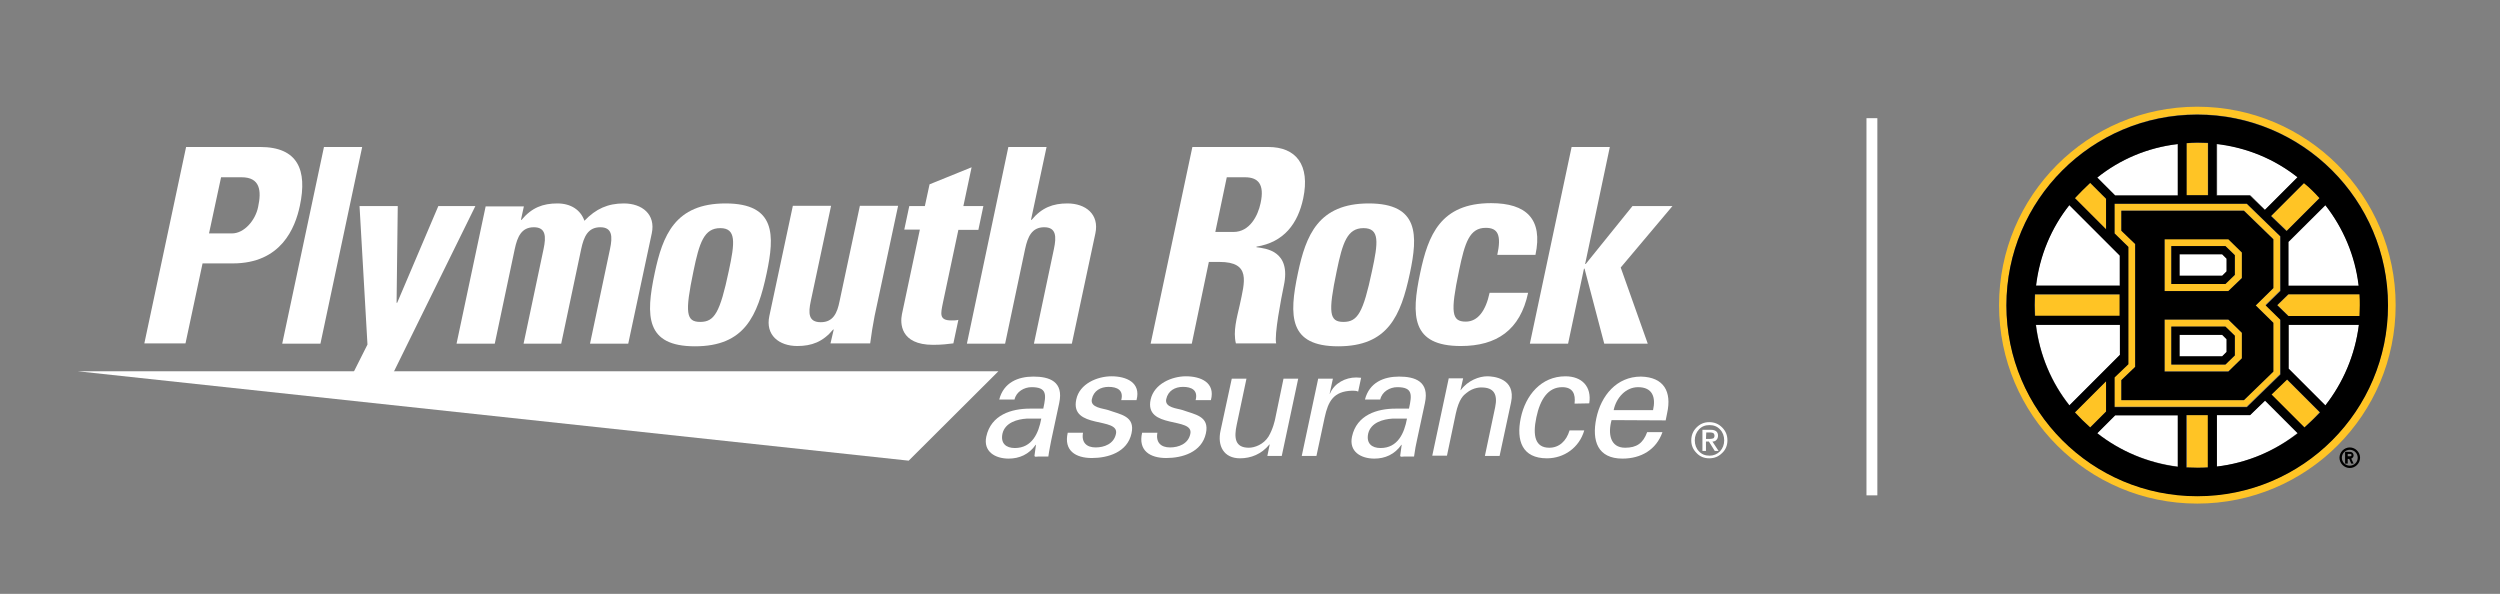 <svg xmlns="http://www.w3.org/2000/svg" xmlns:xlink="http://www.w3.org/1999/xlink" id="Layer_1" x="0px" y="0px" viewBox="0 0 850.4 202" style="enable-background:new 0 0 850.4 202;" xml:space="preserve"><rect x="0" y="0" width="850.4" height="202" fill="#808080" stroke="none"/><style type="text/css">	.st0{fill:#FFFFFF;}	.st1{fill:#FFC425;}</style><g>	<polygon class="st0" points="26.5,126.3 309.1,156.7 339.6,126.3  "></polygon>	<g>		<path class="st0" d="M71.1,79.4h7.8c4.2,0,8-4.5,8.9-9c1.2-5.5,0.7-10.1-5.6-10.1h-7L71.1,79.4z M63.3,50h25.2   c12.8,0,16.1,7.8,13.5,20c-1.6,7.6-6.4,19.6-22.8,19.6H68.9l-5.8,27.2h-14L63.3,50z"></path>	</g>	<polygon class="st0" points="123.2,50 109,116.9 96,116.9 110.2,50  "></polygon>	<polygon class="st0" points="125,117.2 122.3,70.1 135.3,70.1 134.9,103 135.1,103 149.1,70.1 161.7,70.1 130,134.5 116.3,134.5    "></polygon>	<g>		<path class="st0" d="M177.2,74.8h0.2c3.5-4.2,7.3-5.6,12.2-5.6c4.6,0,7.9,2.2,9.2,5.9c3.9-4.1,8-5.9,13.4-5.9   c6.2,0,10.9,3.7,9.5,10.2l-8,37.5h-13l6.8-32.2c0.9-4.2,0.8-7.4-3.3-7.4c-4.2,0-5.6,3.2-6.5,7.4l-6.8,32.2h-12.8l6.8-32.2   c0.9-4.2,0.8-7.4-3.3-7.4c-4.2,0-5.6,3.2-6.5,7.4l-6.8,32.2h-13l9.9-46.7h13L177.2,74.8z"></path>		<path class="st0" d="M247.9,92.2c2.1-9.7,2.6-14.6-2.9-14.6s-7.1,4.9-9.1,14.6c-3,14.3-2.5,17.3,2.3,17.3S244.9,106.4,247.9,92.2    M222.7,92.9c2.7-12.8,6.9-23.7,24.1-23.7s16.7,10.9,14,23.7c-3.1,14.6-7.5,24.9-24.4,24.9C219.6,117.8,219.6,107.5,222.7,92.9"></path>		<path class="st0" d="M283.6,112.1h-0.2c-3.5,4.2-7.3,5.6-12.2,5.6c-6.2,0-10.9-3.7-9.5-10.2l8-37.5h13l-6.9,32.4   c-0.9,4.2-0.8,7.2,3.4,7.2s5.6-3.1,6.4-7.2l6.9-32.4h13l-8,37.5c-0.6,3.1-1.1,6.2-1.5,9.3h-13.5L283.6,112.1z"></path>		<path class="st0" d="M309.3,70.1h5.3l1.6-7.4l14.3-5.8l-2.8,13.2h6.8l-1.7,8.1H326l-5.3,25c-0.7,3.5-1.3,5.8,2.9,5.8   c0.8,0,1.7,0,2.4-0.2l-1.7,8c-1.8,0.2-3.7,0.5-6.9,0.5c-11.3,0-11.2-7.5-10.6-10.4l6.1-28.8h-5.3L309.3,70.1z"></path>		<path class="st0" d="M351.7,116.9l6.8-32.2c0.9-4.2,0.8-7.4-3.3-7.4c-4.2,0-5.6,3.2-6.5,7.4l-6.8,32.2h-13L343,50h13l-5.3,24.8   h0.2c3.5-4.2,7.3-5.6,12.2-5.6c6.2,0,10.9,3.7,9.5,10.2l-8,37.5H351.7z"></path>		<path class="st0" d="M413.4,78.9h6.2c5.5,0,8.3-5.5,9.2-9.8c1.4-6.4-0.8-8.8-5.3-8.8h-6.2L413.4,78.9z M405.4,116.9h-14L405.6,50   h25.8c9.5,0,14.3,6.1,11.9,17.5c-1.8,8.5-6.5,14.9-15.9,16.4v0.2c3,0.4,11.9,1.1,9.3,13.1c-0.9,4.3-3.3,16.8-2.6,19.6h-13.7   c-1-4.1,0.3-8.6,1.3-13c1.7-8,3.9-14.7-6.9-14.7h-3.6L405.4,116.9z"></path>		<path class="st0" d="M466.7,92.2c2.1-9.7,2.7-14.6-2.9-14.6c-5.5,0-7.1,4.9-9.1,14.6c-3,14.3-2.5,17.3,2.3,17.3   S463.7,106.4,466.7,92.2 M441.5,92.9c2.7-12.8,6.9-23.7,24.1-23.7s16.7,10.9,14,23.7c-3.1,14.6-7.5,24.9-24.4,24.9   C438.4,117.8,438.4,107.5,441.5,92.9"></path>		<path class="st0" d="M509.3,86.8c1.5-6.9,0.2-9.3-3.9-9.3c-5.5,0-7.1,4.9-9.1,14.6c-3,14.3-2.5,17.3,2.3,17.3   c4.1,0,6.8-3.7,8.1-9.8h13.1c-2.7,12.7-10.7,18.1-22.9,18.1c-16.8,0-16.9-10.3-13.8-24.9c2.7-12.8,6.9-23.7,24.1-23.7   c12,0,17.7,5.4,15.1,17.6h-13V86.8z"></path>	</g>	<polygon class="st0" points="520.4,116.9 534.6,50 547.6,50 539.2,89.8 539.4,89.8 555.3,70.1 568.9,70.1 551.3,91 560.5,116.9   545.7,116.9 539,91.4 538.8,91.4 533.4,116.9  "></polygon>	<g>		<path class="st0" d="M349.2,142.4c-3.1,0.2-7.3,1.3-8.2,5.1c-0.7,3.3,1.2,4.9,4.2,4.9c5.9,0,8.1-5.1,9-10H349.2z M354.9,138.9   c1-4.6,1.3-7.2-4-7.2c-2.5,0-5.2,1.5-5.8,4.2h-5.2c1.5-5.8,6.4-7.8,11.6-7.8c5.4,0,10.4,1.6,8.8,9l-2.7,12.6   c-0.2,1.2-0.7,3.4-1,5.6h-3.4c-0.5,0-1.4,0.3-1.3-0.4c0.2-1.2,0.3-2.4,0.5-3.6h-0.1c-2.3,3.3-5.6,4.7-9.2,4.7   c-4.6,0-8.7-2.4-7.6-7.5c1.6-7.4,8.6-9.5,14.8-9.5h4.6V138.9z"></path>		<path class="st0" d="M378.1,128c5,0,10.1,2.1,8.5,8.1h-5.2c0.9-3.4-1.4-4.5-4.3-4.5c-2.7,0-5.1,1.3-5.7,4.2s3.8,3.1,5.6,3.7   c4.1,1.5,9.2,2,7.9,7.9c-1.4,6.5-8.1,8.4-13.5,8.4c-5.5,0-9.6-2.5-8.2-8.6h5.2c-0.6,3.3,1.2,5,4.3,5c2.9,0,6.2-1.2,6.9-4.6   c1.3-5.9-15.7-1.5-13.5-11.7C367.2,130.5,373.3,128,378.1,128"></path>		<path class="st0" d="M403.4,128c5,0,10.1,2.1,8.5,8.1h-5.2c0.9-3.4-1.4-4.5-4.3-4.5c-2.7,0-5.1,1.3-5.7,4.2s3.8,3.1,5.6,3.7   c4.1,1.5,9.2,2,7.9,7.9c-1.4,6.5-8.1,8.4-13.5,8.4c-5.5,0-9.6-2.5-8.2-8.6h5.2c-0.6,3.3,1.2,5,4.3,5c2.9,0,6.2-1.2,6.9-4.6   c1.3-5.9-15.7-1.5-13.5-11.7C392.6,130.5,398.7,128,403.4,128"></path>		<path class="st0" d="M436.6,128.8h5l-5.6,26.3h-4.9l0.8-3.9h-0.1c-2.7,3.3-6.3,4.7-10,4.7c-5.5,0-7.8-4.2-6.6-9.5l3.8-17.6h5   l-3.3,15.6c-1,4.6-0.6,7.9,4.1,7.9c2,0,5-1.1,6.7-3.8c1.5-2.5,2.2-5.6,2.3-6.2L436.6,128.8z"></path>		<path class="st0" d="M447.8,155.1h-5l5.6-26.3h5l-1.1,5.1h0.1c1.5-3.6,5.3-5.5,8.9-5.5c0.6,0,1.1,0.1,1.7,0.1l-1,4.7   c-0.6-0.3-1.4-0.3-2.1-0.3c-6.3,0.2-8.1,3.6-9.3,9.1L447.8,155.1z"></path>		<path class="st0" d="M473.6,142.4c-3.1,0.2-7.3,1.3-8.2,5.1c-0.7,3.3,1.2,4.9,4.2,4.9c5.9,0,8.1-5.1,9-10H473.6z M479.3,138.9   c1-4.6,1.3-7.2-4-7.2c-2.5,0-5.2,1.5-5.8,4.2h-5.2c1.5-5.8,6.4-7.8,11.6-7.8c5.4,0,10.4,1.6,8.8,9l-2.7,12.6   c-0.3,1.2-0.7,3.4-1,5.6h-3.4c-0.5,0-1.4,0.3-1.3-0.4c0.2-1.2,0.3-2.4,0.5-3.6h-0.1c-2.3,3.3-5.6,4.7-9.2,4.7   c-4.6,0-8.7-2.4-7.6-7.5c1.6-7.4,8.6-9.5,14.8-9.5h4.6V138.9z"></path>		<path class="st0" d="M496.8,132.7h0.1c2.4-3.3,6.3-4.7,9-4.7c1.8,0,9.9,0.5,8.1,8.9l-3.9,18.2h-5l3.5-16.6   c0.9-4.3-0.4-6.7-4.6-6.7c0,0-2.7-0.2-5.2,1.9c-0.9,0.7-2.5,1.9-3.6,7l-3,14.3h-5l5.6-26.3h4.9L496.8,132.7z"></path>		<path class="st0" d="M535.6,137.3c0.4-3.3-0.6-5.6-4.2-5.6c-4.8,0-7.5,4.1-8.8,10.3s-0.4,10.3,4.4,10.3c3.3,0,5.8-2.2,6.9-5.9h5   c-1.7,5.9-6.9,9.5-12.7,9.5c-8.4,0-10.5-6-8.9-13.7s6.9-14.2,15.2-14.2c5.6,0,9,3.5,8.1,9.2L535.6,137.3L535.6,137.3z"></path>		<path class="st0" d="M562.3,139.5c1-4.4-0.2-7.8-5.1-7.8c-4.1,0-7.4,3.5-8.3,7.8H562.3z M548.2,142.9c-1.3,4.6-0.5,9.4,4.6,9.4   c3.9,0,6.1-1.5,7.5-5.3h5.2c-2.1,6-7.3,9-13.6,9c-8.4,0-10.5-6-8.9-13.7s6.9-14.2,15.2-14.2c7.8,0.2,10.5,5.1,8.9,12.4l-0.5,2.5   L548.2,142.9L548.2,142.9z"></path>		<path class="st0" d="M580.3,149.3h1.4c0.5,0,0.8-0.1,1.1-0.2c0.3-0.2,0.4-0.5,0.4-0.9s-0.2-0.7-0.4-0.9c-0.3-0.1-0.7-0.2-1-0.2   h-1.4L580.3,149.3L580.3,149.3z M579.1,146.2h2.8c1.7,0,2.5,0.7,2.5,2c0,0.6-0.2,1.1-0.5,1.4c-0.3,0.4-0.8,0.6-1.4,0.6l2.1,3.2   h-1.3l-2-3.2h-1v3.2h-1.2L579.1,146.2L579.1,146.2z M577.9,153.5c0.9,1,2.1,1.5,3.6,1.5c1.4,0,2.6-0.5,3.6-1.5   c0.9-1,1.4-2.2,1.4-3.7s-0.5-2.8-1.4-3.7c-0.9-1-2.1-1.5-3.6-1.5s-2.7,0.5-3.6,1.5c-0.9,1-1.4,2.2-1.4,3.7S577,152.6,577.9,153.5    M577.1,145.4c1.2-1.2,2.6-1.8,4.3-1.8c1.8,0,3.2,0.6,4.4,1.8s1.8,2.6,1.8,4.4c0,1.7-0.6,3.2-1.8,4.3c-1.2,1.2-2.6,1.8-4.4,1.8   c-1.7,0-3.2-0.6-4.3-1.8c-1.2-1.2-1.8-2.6-1.8-4.3C575.3,148.1,575.9,146.6,577.1,145.4"></path>	</g></g><rect x="634.9" y="40.2" class="st0" width="3.7" height="128.3"></rect><g>	<g>		<path class="st0" d="M765.4,141.2h-11.3v17.5c10.3-1.2,19.7-5.3,27.4-11.4l-11.1-11.1L765.4,141.2z"></path>		<path class="st0" d="M740.8,66.5V49c-10.3,1.2-19.7,5.3-27.4,11.4l6.1,6.1H740.8z"></path>		<path class="st0" d="M721.1,110.5h-28.5c1.2,10.3,5.3,19.7,11.4,27.4l17.2-17.2v-10.2H721.1z"></path>		<path class="st0" d="M778.5,125.4l12.5,12.5c6.1-7.7,10.1-17.1,11.4-27.4h-23.9V125.4z"></path>		<path class="st0" d="M740.8,141.2h-21.3l-6.1,6.1c7.7,6.1,17.1,10.1,27.4,11.4L740.8,141.2L740.8,141.2z"></path>		<path class="st0" d="M770.5,71.4l11.1-11.1c-7.7-6.1-17.1-10.1-27.4-11.4v17.5h11.3L770.5,71.4z"></path>		<path class="st0" d="M721.1,86.9l-17.2-17.2c-6.1,7.7-10.1,17.1-11.4,27.4H721V86.9H721.1z"></path>		<path class="st0" d="M778.5,82.3v14.9h23.9c-1.2-10.3-5.3-19.7-11.4-27.4L778.5,82.3z"></path>		<polygon class="st0" points="757.4,92.3 757.4,88 755.9,86.5 741.4,86.5 741.4,93.8 755.9,93.8   "></polygon>		<polygon class="st0" points="757.4,119.7 757.4,115.4 755.9,113.9 741.4,113.9 741.4,121.2 755.9,121.2   "></polygon>	</g>	<g>		<path class="st1" d="M747.4,171.3c37.3,0,67.5-30.2,67.5-67.5s-30.2-67.5-67.5-67.5S680,66.6,680,103.8   C680,141.1,710.2,171.3,747.4,171.3z M747.4,38.9c35.9,0,64.9,29.1,64.9,64.9c0,35.9-29.1,64.9-64.9,64.9   c-35.9,0-64.9-29.1-64.9-64.9S711.6,38.9,747.4,38.9z"></path>		<path class="st1" d="M774.7,103.8l3.8,3.7h24.2c0.1-1.2,0.1-2.4,0.1-3.7c0-1.2-0.1-2.5-0.1-3.7h-24.2L774.7,103.8z"></path>		<path class="st1" d="M751.1,48.7c-1.2-0.1-2.4-0.1-3.7-0.1s-2.5,0.1-3.7,0.1v17.8h7.3V48.7H751.1z"></path>		<path class="st1" d="M743.8,159c1.2,0.1,2.4,0.1,3.7,0.1s2.5-0.1,3.7-0.1v-17.8h-7.3V159H743.8z"></path>		<path class="st1" d="M711,145.4l5.4-5.4v-10.4l-10.6,10.6C707.5,142.1,709.2,143.8,711,145.4z"></path>		<path class="st1" d="M772.6,134.2l11.2,11.2c1.8-1.6,3.6-3.3,5.2-5.2L777.8,129L772.6,134.2z"></path>		<path class="st1" d="M721.1,100.2h-28.8c-0.1,1.2-0.1,2.4-0.1,3.7c0,1.2,0.1,2.5,0.1,3.7h28.8V100.2z"></path>		<path class="st1" d="M716.4,67.6l-5.4-5.4c-1.8,1.6-3.6,3.3-5.2,5.2L716.4,78V67.6z"></path>		<path class="st1" d="M789,67.4c-1.6-1.8-3.3-3.6-5.2-5.2l-11.2,11.2l5.3,5.1L789,67.4z"></path>		<path class="st1" d="M762.6,94.5v-8.7l-4.6-4.5h-21.7V99H758L762.6,94.5z M738.6,96.6V83.7H757l3.2,3.1v6.7l-3.2,3.1   C757,96.6,738.6,96.6,738.6,96.6z"></path>		<path class="st1" d="M723.9,123.7l-4.7,4.5v10.1h45l11.4-11.1v-18.6l-5-4.9l5-4.9V80.4l-11.4-11.1h-45v10.1l4.7,4.5V123.7z    M721.6,78.4v-6.8h41.7l10,9.7V98l-6,5.9l6,5.9v16.6l-10,9.7h-41.7v-6.8l4.7-4.5V83L721.6,78.4z"></path>		<path class="st1" d="M762.6,121.9v-8.7l-4.6-4.5h-21.7v17.6H758L762.6,121.9z M738.6,124v-12.9H757l3.2,3.1v6.7L757,124H738.6z"></path>	</g>	<g>		<path d="M747.4,168.8c35.9,0,64.9-29.1,64.9-64.9c0-35.9-29.1-64.9-64.9-64.9c-35.9,0-64.9,29.1-64.9,64.9   S711.6,168.8,747.4,168.8z M705.8,140.3l10.6-10.6V140l-5.4,5.4C709.2,143.8,707.5,142.1,705.8,140.3z M719.3,79.4V69.3h45   l11.4,11.1V99l-5,4.9l5,4.9v18.6l-11.4,11.1h-45v-10.1l4.7-4.5V84L719.3,79.4z M713.4,147.4l6.1-6.1h21.3v17.5   C730.5,157.5,721.1,153.4,713.4,147.4z M747.4,159.1c-1.2,0-2.5-0.1-3.7-0.1v-17.8h7.3V159C749.9,159.1,748.7,159.1,747.4,159.1z    M754.1,158.7v-17.5h11.3l5.1-4.9l11.1,11.1C773.8,153.4,764.4,157.5,754.1,158.7z M783.9,145.4l-11.2-11.2l5.3-5.1l11.2,11.2   C787.4,142.1,785.7,143.8,783.9,145.4z M791,137.9l-12.5-12.5v-14.9h23.9C801.1,120.8,797,130.2,791,137.9z M802.7,103.8   c0,1.2-0.1,2.5-0.1,3.7h-24.2l-3.8-3.7l3.8-3.7h24.2C802.7,101.4,802.7,102.6,802.7,103.8z M802.3,97.2h-23.9V82.3L791,69.8   C797,77.5,801.1,86.9,802.3,97.2z M789,67.4l-11.2,11.2l-5.3-5.1l11.2-11.2C785.7,63.9,787.4,65.6,789,67.4z M781.5,60.3   l-11.1,11.1l-5.1-4.9H754V49C764.4,50.2,773.8,54.2,781.5,60.3z M747.4,48.5c1.2,0,2.5,0.1,3.7,0.1v17.8h-7.3V48.7   C745,48.6,746.2,48.5,747.4,48.5z M740.8,49v17.5h-21.3l-6.1-6.1C721.1,54.2,730.5,50.2,740.8,49z M711,62.2l5.4,5.4V78   l-10.6-10.6C707.5,65.6,709.2,63.9,711,62.2z M703.9,69.8L721.1,87v10.2h-28.5C693.8,86.9,697.8,77.5,703.9,69.8z M692.1,103.8   c0-1.2,0.1-2.5,0.1-3.7H721v7.3h-28.8C692.2,106.3,692.1,105.1,692.1,103.8z M721.1,110.5v10.2l-17.2,17.2   c-6.1-7.7-10.1-17.1-11.4-27.4C692.5,110.5,721.1,110.5,721.1,110.5z"></path>		<path d="M760.2,114.2l-3.2-3.1h-18.4V124H757l3.2-3.1V114.2z M757.4,119.7l-1.5,1.5h-14.5v-7.3h14.5l1.5,1.5V119.7z"></path>		<path d="M760.2,86.8l-3.2-3.1h-18.4v12.9H757l3.2-3.1V86.8z M757.4,92.3l-1.5,1.5h-14.5v-7.3h14.5l1.5,1.5V92.3z"></path>		<path d="M721.6,129.3v6.8h41.7l10-9.7v-16.6l-6-5.9l6-5.9V81.4l-10-9.7h-41.7v6.8l4.7,4.5v41.8L721.6,129.3z M736.3,81.4H758   l4.6,4.5v8.7L758,99h-21.7V81.4z M736.3,108.7H758l4.6,4.5v8.7l-4.6,4.5h-21.7V108.7z"></path>		<path d="M795.8,155.7c0,1.9,1.6,3.5,3.5,3.5s3.5-1.6,3.5-3.5s-1.6-3.5-3.5-3.5C797.4,152.2,795.8,153.8,795.8,155.7z M802,155.7   c0,1.5-1.2,2.7-2.7,2.7s-2.7-1.2-2.7-2.7s1.2-2.7,2.7-2.7S802,154.2,802,155.7z"></path>		<path d="M797.9,157.7h0.7v-1.6h0.5l0.7,1.6h0.8l-0.8-1.7c0.5-0.2,0.8-0.6,0.8-1.1c0-0.7-0.5-1.2-1.2-1.2h-1.7v4H797.9z    M798.6,154.4h0.9c0.2,0,0.4,0.2,0.4,0.4s-0.2,0.4-0.4,0.4h-0.9V154.4z"></path>	</g></g></svg>